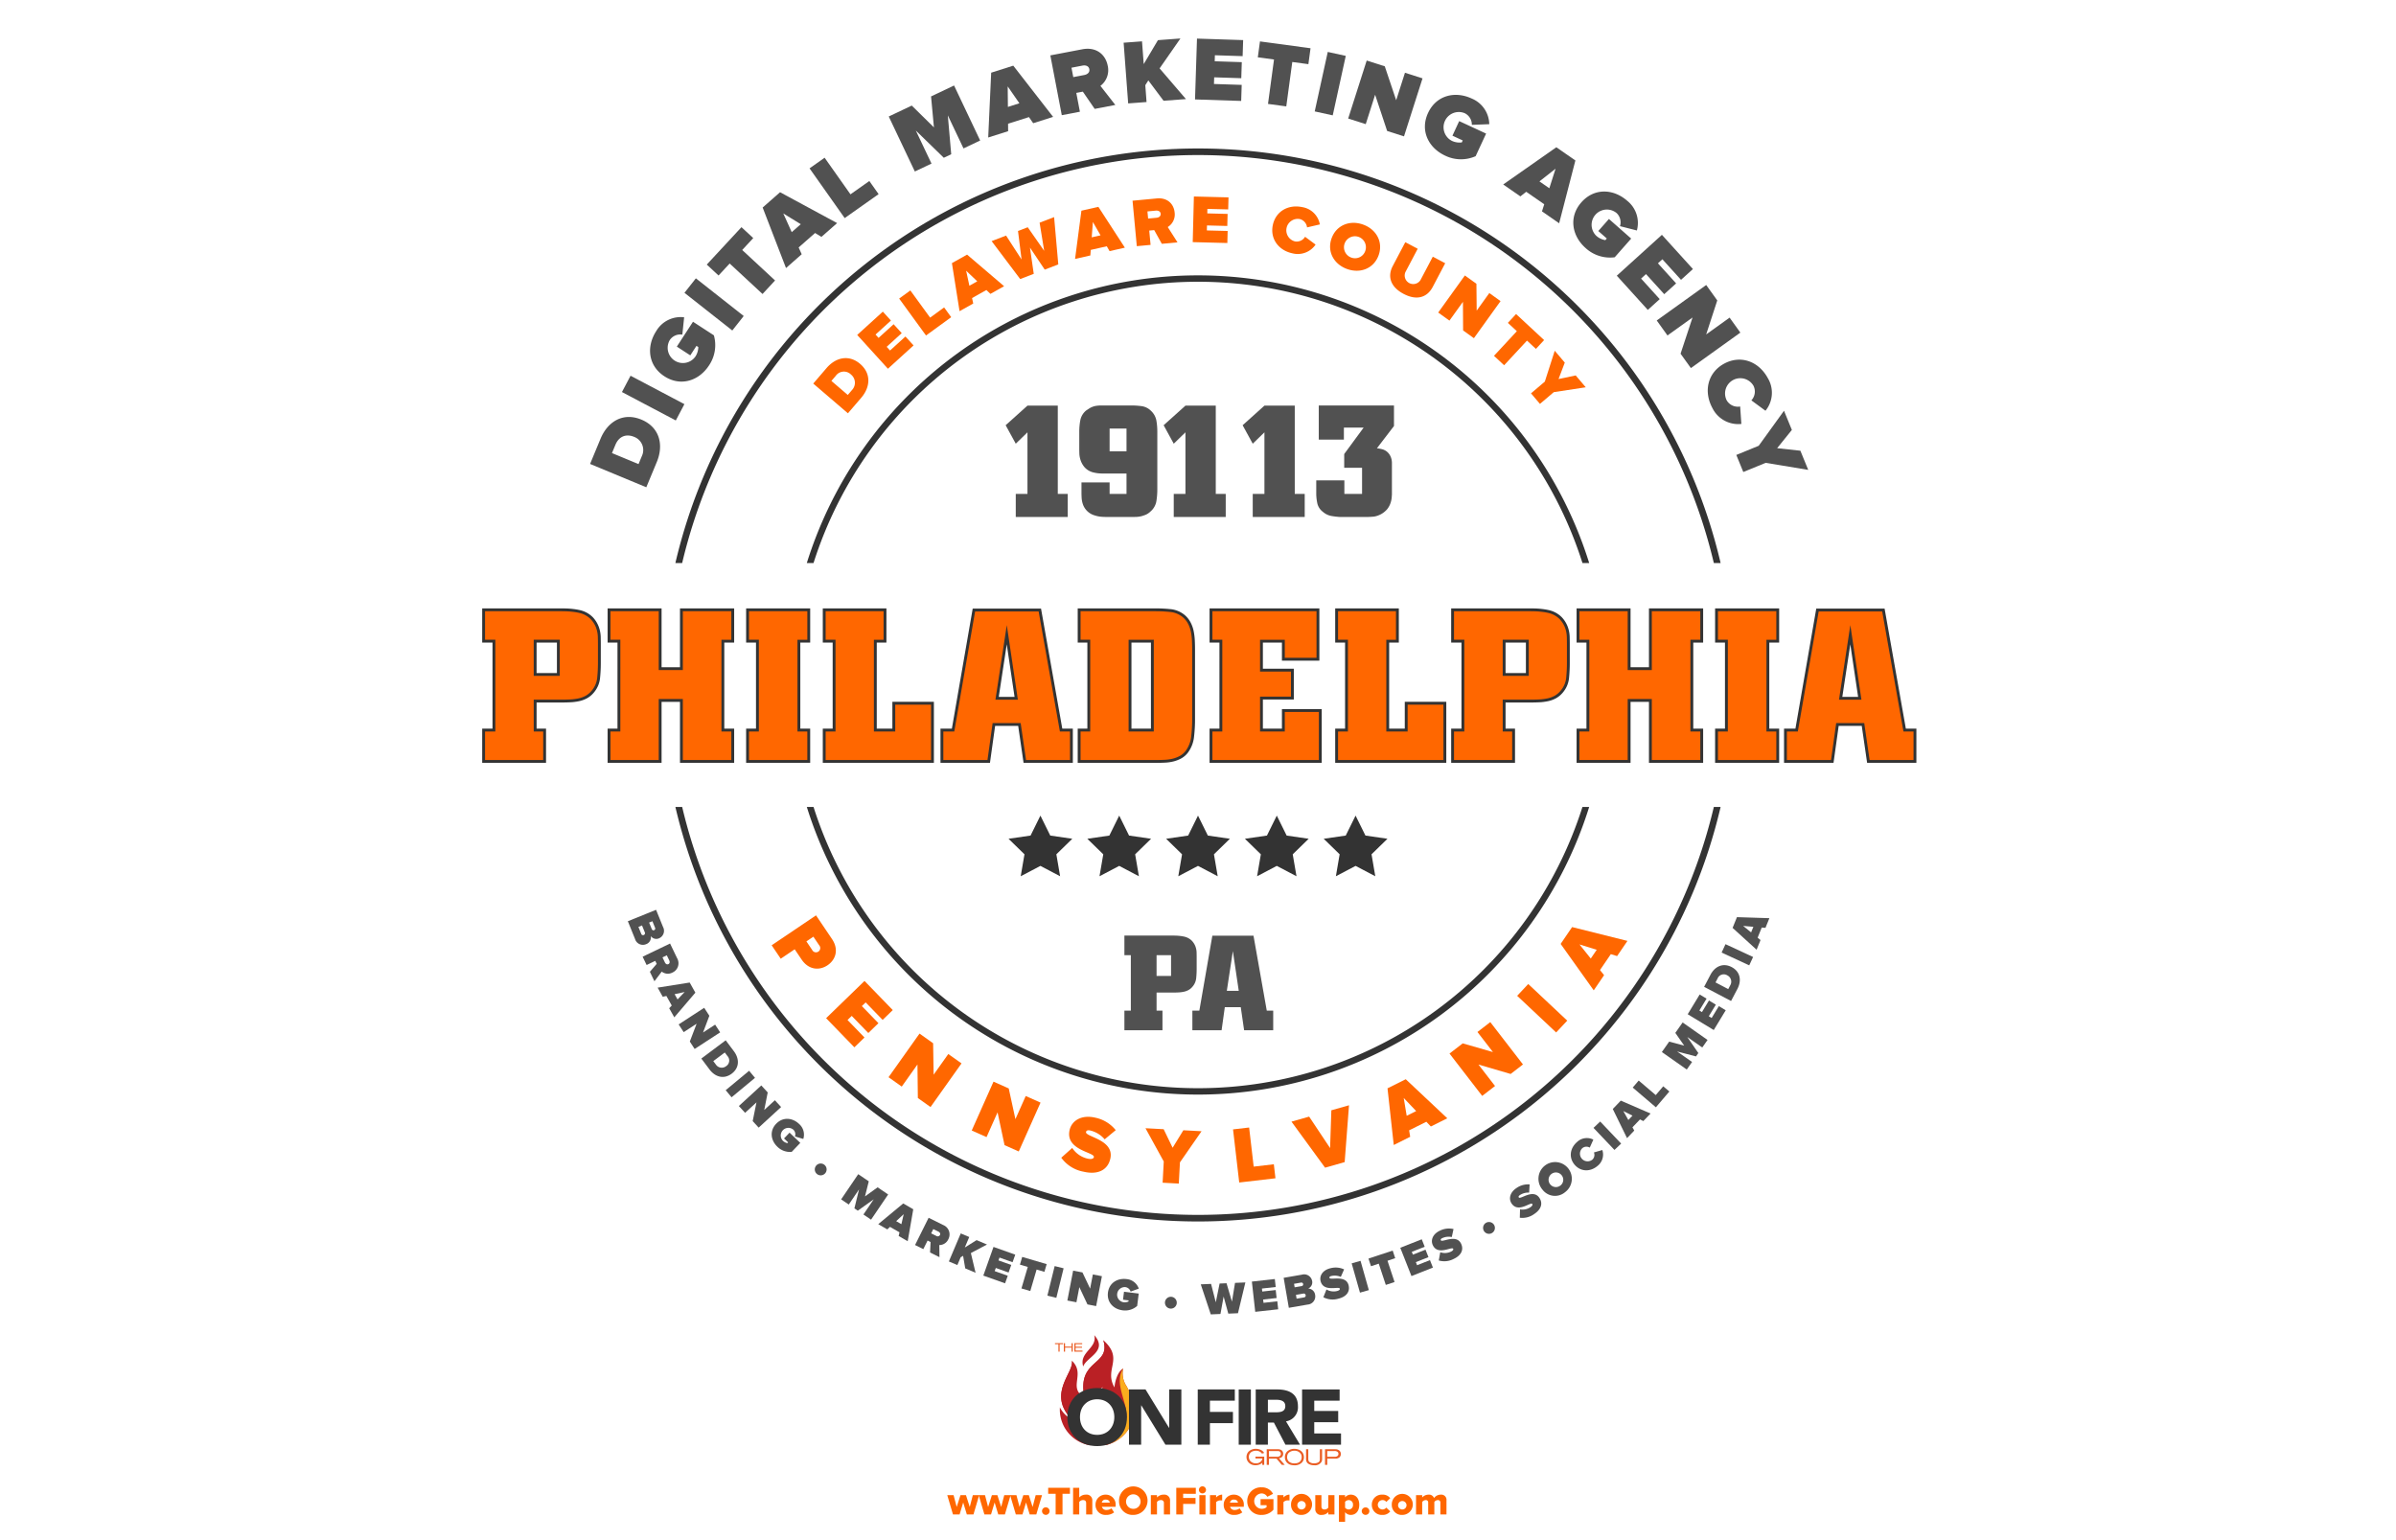 <svg id="abcc7e88-8c86-48c8-8a80-ece11161cb72" data-name="Layer 1" xmlns="http://www.w3.org/2000/svg" xmlns:xlink="http://www.w3.org/1999/xlink" viewBox="0 0 840 540">
  <defs>
    <style>
      .b68d55bb-2546-45d1-b089-a0b202546fe7, .f3391785-a213-4cdc-af94-d066fc5f3b56 {
        fill: #ff6700;
      }

      .f0045af3-190a-4618-8384-e0171eeeef59 {
        fill: #515151;
      }

      .f4348c98-3cae-4b8a-8465-a17c2b6c2fe3 {
        fill: #333;
      }

      .f3391785-a213-4cdc-af94-d066fc5f3b56 {
        stroke: #333;
        stroke-miterlimit: 10;
      }

      .a231d93d-802b-47bb-a284-8e740bd4e7b6 {
        fill: url(#bcd54792-f79d-4dac-a0d5-7df8c38c0710);
      }

      .a823e5a1-9ce5-4ea4-b8a6-2ebc6d1784c2 {
        fill: url(#b946c0de-52b6-416d-97dd-0da935e273d6);
      }

      .e485d17c-2853-466f-94c7-77d7ed620475 {
        fill: url(#f8986517-4164-4efb-844b-105bbffd7e93);
      }

      .f7f34d18-dc25-489c-8e81-3b268149432d {
        fill: url(#fbb29494-a8da-4616-95c0-c4ae229bd847);
      }

      .ab65146c-b082-4fdc-9f2a-2c2fccc3f238 {
        fill: #ea5d24;
      }
    </style>
    <linearGradient id="bcd54792-f79d-4dac-a0d5-7df8c38c0710" x1="87972.858" y1="99980.441" x2="87972.858" y2="100854.571" gradientTransform="translate(-2105.031 -2354.357) scale(0.028)" gradientUnits="userSpaceOnUse">
      <stop offset="0" stop-color="#fbad1e"/>
      <stop offset="0.471" stop-color="#d72426"/>
      <stop offset="1" stop-color="#ba2025"/>
    </linearGradient>
    <linearGradient id="b946c0de-52b6-416d-97dd-0da935e273d6" x1="87577.558" y1="100247.119" x2="87700.046" y2="100596.166" gradientTransform="translate(-2105.031 -2354.357) scale(0.028)" gradientUnits="userSpaceOnUse">
      <stop offset="0" stop-color="#fbad1e"/>
      <stop offset="0.631" stop-color="#d72426"/>
      <stop offset="1" stop-color="#ba2025"/>
    </linearGradient>
    <linearGradient id="f8986517-4164-4efb-844b-105bbffd7e93" x1="88003.282" y1="99917.409" x2="87899.984" y2="100396.33" xlink:href="#b946c0de-52b6-416d-97dd-0da935e273d6"/>
    <linearGradient id="fbb29494-a8da-4616-95c0-c4ae229bd847" x1="88425.324" y1="100516.479" x2="88054.267" y2="100689.057" xlink:href="#bcd54792-f79d-4dac-a0d5-7df8c38c0710"/>
  </defs>
  <g>
    <g>
      <path class="b68d55bb-2546-45d1-b089-a0b202546fe7" d="M338.959,530.987l-1.275-4.188-1.261,4.188h-2.325l-2.003-6.766h2.213l1.093,4.146,1.331-4.146h1.919l1.331,4.146,1.079-4.146h2.227l-2.003,6.766Z"/>
      <path class="b68d55bb-2546-45d1-b089-a0b202546fe7" d="M349.976,530.987l-1.275-4.188-1.261,4.188h-2.325l-2.003-6.766h2.213l1.093,4.146,1.331-4.146H349.668l1.331,4.146,1.079-4.146h2.227l-2.003,6.766Z"/>
      <path class="b68d55bb-2546-45d1-b089-a0b202546fe7" d="M360.994,530.987l-1.275-4.188-1.261,4.188h-2.325l-2.003-6.766h2.213l1.092,4.146,1.331-4.146H360.686l1.331,4.146,1.079-4.146h2.227l-2.003,6.766Z"/>
      <path class="b68d55bb-2546-45d1-b089-a0b202546fe7" d="M365.316,529.824a1.324,1.324,0,1,1,1.331,1.317A1.343,1.343,0,0,1,365.316,529.824Z"/>
      <path class="b68d55bb-2546-45d1-b089-a0b202546fe7" d="M370.092,530.987v-7.242h-2.62v-2.101h7.634v2.101H372.501v7.242Z"/>
      <path class="b68d55bb-2546-45d1-b089-a0b202546fe7" d="M380.789,530.987v-3.937c0-.826-.434-1.092-1.121-1.092a1.661,1.661,0,0,0-1.303.658v4.37H376.209v-9.343h2.157v3.403a3.06,3.06,0,0,1,2.339-.994,1.976,1.976,0,0,1,2.241,2.115v4.818Z"/>
      <path class="b68d55bb-2546-45d1-b089-a0b202546fe7" d="M384.076,527.598a3.48,3.48,0,0,1,3.586-3.544,3.443,3.443,0,0,1,3.46,3.768v.49h-4.818a1.588,1.588,0,0,0,1.695,1.107,2.816,2.816,0,0,0,1.653-.575l.938,1.415a4.412,4.412,0,0,1-2.83.896A3.452,3.452,0,0,1,384.076,527.598Zm3.586-1.808a1.26,1.26,0,0,0-1.387,1.051h2.788C389.007,526.365,388.657,525.79,387.662,525.79Z"/>
      <path class="b68d55bb-2546-45d1-b089-a0b202546fe7" d="M392.322,526.323a4.996,4.996,0,1,1,5,4.832A4.755,4.755,0,0,1,392.322,526.323Zm7.536,0a2.547,2.547,0,1,0-2.536,2.703A2.518,2.518,0,0,0,399.858,526.323Z"/>
      <path class="b68d55bb-2546-45d1-b089-a0b202546fe7" d="M408.046,530.987v-3.908a.977.977,0,0,0-1.106-1.12,1.668,1.668,0,0,0-1.317.658v4.37h-2.157v-6.766h2.157v.826a3.071,3.071,0,0,1,2.354-.994,1.991,1.991,0,0,1,2.227,2.143v4.791Z"/>
      <path class="b68d55bb-2546-45d1-b089-a0b202546fe7" d="M412.384,530.987v-9.343h6.85v2.101H414.793v1.457h4.343v2.102H414.793v3.684Z"/>
      <path class="b68d55bb-2546-45d1-b089-a0b202546fe7" d="M420.322,522.373a1.24,1.24,0,0,1,2.48,0,1.24,1.24,0,1,1-2.48,0Zm.154,8.614v-6.766h2.157v6.766Z"/>
      <path class="b68d55bb-2546-45d1-b089-a0b202546fe7" d="M424.199,530.987v-6.766h2.157v.826a2.964,2.964,0,0,1,2.115-1.008v2.072a1.813,1.813,0,0,0-.532-.056,2.2,2.2,0,0,0-1.583.616v4.314Z"/>
      <path class="b68d55bb-2546-45d1-b089-a0b202546fe7" d="M429.016,527.598a3.48,3.48,0,0,1,3.586-3.544,3.443,3.443,0,0,1,3.46,3.768v.49h-4.819a1.589,1.589,0,0,0,1.695,1.107,2.817,2.817,0,0,0,1.653-.575l.938,1.415a4.414,4.414,0,0,1-2.83.896A3.452,3.452,0,0,1,429.016,527.598Zm3.586-1.808a1.26,1.26,0,0,0-1.387,1.051H434.002C433.946,526.365,433.596,525.79,432.602,525.79Z"/>
      <path class="b68d55bb-2546-45d1-b089-a0b202546fe7" d="M437.262,526.323a4.768,4.768,0,0,1,5.057-4.833,4.358,4.358,0,0,1,3.992,2.27l-2.018,1.05a2.317,2.317,0,0,0-1.975-1.19,2.705,2.705,0,0,0,0,5.407,2.959,2.959,0,0,0,1.723-.561v-.729h-2.102v-2.115h4.511V529.334a5.372,5.372,0,0,1-4.132,1.821A4.767,4.767,0,0,1,437.262,526.323Z"/>
      <path class="b68d55bb-2546-45d1-b089-a0b202546fe7" d="M447.804,530.987v-6.766h2.157v.826a2.962,2.962,0,0,1,2.115-1.008v2.072a1.817,1.817,0,0,0-.532-.056,2.199,2.199,0,0,0-1.583.616v4.314Z"/>
      <path class="b68d55bb-2546-45d1-b089-a0b202546fe7" d="M452.619,527.598a3.686,3.686,0,1,1,3.67,3.558A3.477,3.477,0,0,1,452.619,527.598Zm5.155,0a1.481,1.481,0,1,0-1.485,1.652A1.492,1.492,0,0,0,457.774,527.598Z"/>
      <path class="b68d55bb-2546-45d1-b089-a0b202546fe7" d="M465.684,530.987v-.812a3.052,3.052,0,0,1-2.339.98,1.978,1.978,0,0,1-2.228-2.115v-4.818h2.157v3.922c0,.826.42,1.106,1.12,1.106a1.614,1.614,0,0,0,1.289-.658v-4.37h2.157v6.766Z"/>
      <path class="b68d55bb-2546-45d1-b089-a0b202546fe7" d="M471.562,530.188v3.376h-2.157v-9.343h2.157v.784a2.523,2.523,0,0,1,2.003-.952c1.695,0,2.97,1.261,2.97,3.544,0,2.297-1.274,3.558-2.97,3.558A2.513,2.513,0,0,1,471.562,530.188Zm2.773-2.591a1.494,1.494,0,0,0-1.484-1.639,1.722,1.722,0,0,0-1.289.616v2.059a1.77,1.77,0,0,0,1.289.616A1.499,1.499,0,0,0,474.336,527.598Z"/>
      <path class="b68d55bb-2546-45d1-b089-a0b202546fe7" d="M477.398,529.824a1.343,1.343,0,0,1,1.331-1.302,1.31,1.31,0,1,1,0,2.619A1.347,1.347,0,0,1,477.398,529.824Z"/>
      <path class="b68d55bb-2546-45d1-b089-a0b202546fe7" d="M480.94,527.598a3.474,3.474,0,0,1,3.685-3.544,3.225,3.225,0,0,1,2.773,1.246l-1.401,1.303a1.479,1.479,0,0,0-1.274-.644,1.646,1.646,0,1,0,1.274,2.633l1.401,1.317a3.26,3.26,0,0,1-2.773,1.246A3.484,3.484,0,0,1,480.94,527.598Z"/>
      <path class="b68d55bb-2546-45d1-b089-a0b202546fe7" d="M487.94,527.598a3.686,3.686,0,1,1,3.67,3.558A3.477,3.477,0,0,1,487.94,527.598Zm5.155,0a1.481,1.481,0,1,0-1.485,1.652A1.492,1.492,0,0,0,493.096,527.598Z"/>
      <path class="b68d55bb-2546-45d1-b089-a0b202546fe7" d="M504.97,530.987v-4.118a.814.814,0,0,0-.896-.91,1.563,1.563,0,0,0-1.219.658v4.37h-2.157v-4.118a.804.804,0,0,0-.883-.91,1.59,1.59,0,0,0-1.219.658v4.37h-2.157v-6.766h2.157v.826a3.005,3.005,0,0,1,2.228-.994,1.825,1.825,0,0,1,1.919,1.204,2.913,2.913,0,0,1,2.34-1.204,1.825,1.825,0,0,1,2.03,2.031v4.902Z"/>
    </g>
    <g>
      <path class="f0045af3-190a-4618-8384-e0171eeeef59" d="M370.844,142.222v30.961H374.334v8.086H356.112v-8.086h4.099V151.583l-4.099,3.988-3.545-6.48,7.644-6.868Z"/>
      <path class="f0045af3-190a-4618-8384-e0171eeeef59" d="M389.011,169.14v4.043h5.926v-7.145h-7.477q-.886,0-1.496-.027-.61-.028-1.08-.083c-.314-.036-.609-.083-.886-.138-.277-.056-.563-.12-.859-.194a6.01,6.01,0,0,1-2.908-1.772,7.383,7.383,0,0,1-1.385-2.437,8.373,8.373,0,0,1-.443-2.382q-.029-1.107-.028-1.606v-6.037a21.743,21.743,0,0,1,.36-3.988,5.917,5.917,0,0,1,1.966-3.379q.387-.276,1.247-.831a6.441,6.441,0,0,1,2.132-.831,11.198,11.198,0,0,1,1.135-.139q.47-.027,1.634-.028h9.804a25.999,25.999,0,0,1,3.683.25,5.716,5.716,0,0,1,3.185,1.634,6.127,6.127,0,0,1,1.883,3.378,21.944,21.944,0,0,1,.333,3.822v20.382a25.378,25.378,0,0,1-.333,4.126,6.082,6.082,0,0,1-2.049,3.572,5.528,5.528,0,0,1-1.855,1.218q-.914.333-1.357.443a9.376,9.376,0,0,1-1.883.249q-.942.029-1.883.028h-8.142q-.444,0-1.745-.055a10.243,10.243,0,0,1-2.686-.496,6.13,6.13,0,0,1-4.154-3.906,8.311,8.311,0,0,1-.443-2.228q-.056-1.072-.056-1.625v-3.822Zm0-18.887v7.976h5.926v-7.976Z"/>
      <path class="f0045af3-190a-4618-8384-e0171eeeef59" d="M426.23,142.222v30.961h3.49v8.086H411.498v-8.086h4.1V151.583l-4.1,3.988-3.544-6.48,7.644-6.868Z"/>
      <path class="f0045af3-190a-4618-8384-e0171eeeef59" d="M453.924,142.222v30.961h3.489v8.086H439.191v-8.086H443.29V151.583l-4.099,3.988-3.545-6.48,7.644-6.868Z"/>
      <path class="f0045af3-190a-4618-8384-e0171eeeef59" d="M488.707,142.167v7.2l-5.981,7.81a13.52,13.52,0,0,1,1.855.333,4.45,4.45,0,0,1,1.634.831,4.652,4.652,0,0,1,1.107,1.33,5.197,5.197,0,0,1,.526,1.384,6.059,6.059,0,0,1,.139,1.219v10.939a7.075,7.075,0,0,1-.056.858,6.962,6.962,0,0,1-.139,1.191,8.395,8.395,0,0,1-.471,1.578,7.067,7.067,0,0,1-.997,1.689,7.745,7.745,0,0,1-4.652,2.603q-1.441.139-3.157.139H469.875a26.413,26.413,0,0,1-3.239-.385,6.254,6.254,0,0,1-2.853-1.43,5.175,5.175,0,0,1-1.911-2.805,16.946,16.946,0,0,1-.415-3.356v-4.873h9.858v4.763h6.203v-9.161h-6.259v-4.83l6.812-9.272h-6.923v4.209h-8.807V142.167Z"/>
    </g>
    <path class="f4348c98-3cae-4b8a-8465-a17c2b6c2fe3" d="M420,425.963a185.865,185.865,0,0,1-180.844-143.035h-2.374a188.154,188.154,0,0,0,366.437,0h-2.374A185.865,185.865,0,0,1,420,425.963Z"/>
    <path class="f4348c98-3cae-4b8a-8465-a17c2b6c2fe3" d="M420,54.367a185.865,185.865,0,0,1,180.844,143.035h2.374a188.154,188.154,0,0,0-366.437,0h2.374A185.865,185.865,0,0,1,420,54.367Z"/>
    <path class="f4348c98-3cae-4b8a-8465-a17c2b6c2fe3" d="M420,98.787a141.434,141.434,0,0,1,134.787,98.614H557.141a143.67,143.67,0,0,0-274.282,0h2.354A141.434,141.434,0,0,1,420,98.787Z"/>
    <path class="f4348c98-3cae-4b8a-8465-a17c2b6c2fe3" d="M420,381.542a141.434,141.434,0,0,1-134.787-98.614h-2.355a143.67,143.67,0,0,0,274.282,0h-2.355A141.434,141.434,0,0,1,420,381.542Z"/>
    <g>
      <path class="b68d55bb-2546-45d1-b089-a0b202546fe7" d="M270.535,331.432l15.551-10.493,5.601,8.301c2.454,3.637,1.351,7.231-1.563,9.198-2.891,1.95-6.638,1.628-9.092-2.009l-2.423-3.591-4.896,3.304Zm16.363,2.226a1.498,1.498,0,0,0,.276-2.256l-2.014-2.984-2.448,1.652,2.014,2.984A1.493,1.493,0,0,0,286.898,333.657Z"/>
      <path class="b68d55bb-2546-45d1-b089-a0b202546fe7" d="M289.622,356.993l13.465-13.058,9.906,10.215-3.553,3.445-5.951-6.137-1.333,1.292,5.814,5.996-3.553,3.445-5.814-5.996-1.474,1.43,5.952,6.137-3.553,3.445Z"/>
      <path class="b68d55bb-2546-45d1-b089-a0b202546fe7" d="M321.784,384.985l-.139-11.757-5.503,7.752-4.633-3.289,10.86-15.297,4.77,3.387.176,11.024,5.145-7.247,4.633,3.289L326.233,388.145Z"/>
      <path class="b68d55bb-2546-45d1-b089-a0b202546fe7" d="M352.179,401.505,349.73,390.01l-3.868,8.68-5.188-2.312,7.633-17.129,5.341,2.38,2.342,10.771,3.616-8.115,5.188,2.312-7.633,17.129Z"/>
      <path class="b68d55bb-2546-45d1-b089-a0b202546fe7" d="M372.067,405.917l3.84-3.431a8.743,8.743,0,0,0,5.332,3.739c1.04.244,2.09.202,2.257-.509.412-1.752-10.189-2.368-8.496-9.567.728-3.094,3.996-5.444,9.006-4.267a12.375,12.375,0,0,1,7.148,4.368l-3.877,3.219a9.482,9.482,0,0,0-4.94-3.068c-1.095-.258-1.48.027-1.589.493-.406,1.725,10.098,2.635,8.501,9.424-.947,4.024-4.478,5.648-9.378,4.496A12.357,12.357,0,0,1,372.067,405.917Z"/>
      <path class="b68d55bb-2546-45d1-b089-a0b202546fe7" d="M407.597,414.681l.4-7.44-6.412-11.664,6.373.343,3.142,6.505,3.765-6.133,6.374.343-7.571,10.912-.4,7.439Z"/>
      <path class="b68d55bb-2546-45d1-b089-a0b202546fe7" d="M434.452,414.607l-2.168-18.625,5.641-.656,1.597,13.711,7.064-.823.571,4.915Z"/>
      <path class="b68d55bb-2546-45d1-b089-a0b202546fe7" d="M464.551,409.41,452.77,393.267l6.191-1.761,7.347,11.033.44-13.248,6.192-1.762L471.418,407.456Z"/>
      <path class="b68d55bb-2546-45d1-b089-a0b202546fe7" d="M501.636,394.968l-1.583-1.661-6.039,3.014.376,2.265-5.763,2.875-2.187-19.872,6.392-3.189,14.565,13.693Zm-9.513-9.992,1.039,6.238,3.321-1.657Z"/>
      <path class="b68d55bb-2546-45d1-b089-a0b202546fe7" d="M529.609,376.548,518.325,373.25l5.808,7.524-4.497,3.471-11.46-14.85,4.631-3.573,10.594,3.049-5.429-7.035,4.497-3.471,11.46,14.85Z"/>
      <path class="b68d55bb-2546-45d1-b089-a0b202546fe7" d="M545.56,361.996l-13.669-12.845,3.89-4.139,13.669,12.844Z"/>
      <path class="b68d55bb-2546-45d1-b089-a0b202546fe7" d="M566.928,335.22l-2.192-.678-3.802,5.578,1.433,1.793-3.627,5.321-11.604-16.281,4.023-5.902,19.396,4.848Zm-13.18-4.081,3.951,4.938,2.091-3.067Z"/>
    </g>
    <g>
      <path class="b68d55bb-2546-45d1-b089-a0b202546fe7" d="M297.266,144.908l-12.152-10.422,4.656-5.429c3.281-3.826,7.905-4.793,11.786-1.465,3.88,3.328,3.647,8.061.382,11.869Zm1.087-13.581a3.499,3.499,0,0,0-5.36.462l-1.516,1.767,5.739,4.922,1.5-1.749A3.699,3.699,0,0,0,298.353,131.327Z"/>
      <path class="b68d55bb-2546-45d1-b089-a0b202546fe7" d="M311.29,129.283,300.522,117.436l8.987-8.169,2.841,3.126-5.399,4.908,1.065,1.172,5.275-4.795,2.841,3.126-5.275,4.795,1.179,1.296,5.399-4.908,2.841,3.126Z"/>
      <path class="b68d55bb-2546-45d1-b089-a0b202546fe7" d="M324.647,117.63l-9.415-12.946,3.921-2.851,6.93,9.53,4.91-3.571,2.484,3.416Z"/>
      <path class="b68d55bb-2546-45d1-b089-a0b202546fe7" d="M347.229,103.038l-1.418-1.351-5.024,2.816.413,1.915-4.794,2.688L333.729,92.254l5.317-2.98L352.023,100.351Zm-8.518-8.128,1.141,5.275,2.763-1.549Z"/>
      <path class="b68d55bb-2546-45d1-b089-a0b202546fe7" d="M366.269,94.534l-5.18-7.727,1.327,9.208L357.667,97.838,347.648,84.541l5.062-1.945,5.438,8.399-1.249-10.008,3.405-1.308,5.773,8.27-1.607-9.871,5.084-1.954,1.462,16.584Z"/>
      <path class="b68d55bb-2546-45d1-b089-a0b202546fe7" d="M389.001,88.048l-.975-1.699-5.617,1.271-.149,1.953-5.36,1.212,2.227-16.915,5.945-1.345,9.29,14.31ZM383.147,77.833l-.406,5.382,3.089-.699Z"/>
      <path class="b68d55bb-2546-45d1-b089-a0b202546fe7" d="M407.318,85.487l-2.669-4.812-1.745.164.471,5.018-4.827.453-1.496-15.938,8.506-.799c3.728-.35,5.968,1.947,6.249,4.934a5.16,5.16,0,0,1-2.414,5.096l3.42,5.368Zm-.411-10.544c-.081-.86-.881-1.171-1.694-1.094l-2.939.276.236,2.509,2.939-.276C406.261,76.282,406.99,75.828,406.907,74.943Z"/>
      <path class="b68d55bb-2546-45d1-b089-a0b202546fe7" d="M418.151,84.894l.407-15.999,12.137.309-.107,4.222-7.292-.186-.04,1.583,7.124.181-.107,4.222-7.124-.181-.045,1.751,7.292.186-.107,4.222Z"/>
      <path class="b68d55bb-2546-45d1-b089-a0b202546fe7" d="M446.233,78.901c1.025-4.837,5.427-7.316,10.335-6.276a7.468,7.468,0,0,1,6.15,6.063l-4.489,1.037a3.396,3.396,0,0,0-2.547-2.92,4.011,4.011,0,0,0-1.661,7.844,3.395,3.395,0,0,0,3.512-1.636l3.688,2.744a7.557,7.557,0,0,1-8.086,3.072C448.228,87.789,445.214,83.715,446.233,78.901Z"/>
      <path class="b68d55bb-2546-45d1-b089-a0b202546fe7" d="M466.83,83.572c1.661-4.633,6.389-6.508,11.044-4.839,4.655,1.669,7.114,6.121,5.453,10.753-1.661,4.633-6.389,6.508-11.044,4.839C467.628,92.657,465.17,88.205,466.83,83.572Zm11.864,4.254a3.845,3.845,0,1,0-4.969,2.478A3.79,3.79,0,0,0,478.694,87.826Z"/>
      <path class="b68d55bb-2546-45d1-b089-a0b202546fe7" d="M488.274,93.274l4.396-8.348,4.354,2.293L492.707,95.418a2.998,2.998,0,0,0,5.288,2.785l4.317-8.199,4.354,2.293-4.385,8.326c-1.856,3.526-5.419,4.933-10.197,2.416C487.306,100.523,486.429,96.779,488.274,93.274Z"/>
      <path class="b68d55bb-2546-45d1-b089-a0b202546fe7" d="M512.942,115.857l-.059-10.032-4.734,6.586-3.937-2.83L513.557,96.585l4.053,2.914.094,9.407,4.427-6.158,3.937,2.83-9.344,12.997Z"/>
      <path class="b68d55bb-2546-45d1-b089-a0b202546fe7" d="M523.767,124.764l8.017-8.638-3.149-2.922,2.874-3.097,9.834,9.127-2.873,3.096-3.132-2.906-8.017,8.639Z"/>
      <path class="b68d55bb-2546-45d1-b089-a0b202546fe7" d="M536.745,137.915l4.849-4.117,3.472-10.818,3.525,4.153-2.19,5.764,6.012-1.263,3.526,4.153-11.207,1.707-4.849,4.116Z"/>
    </g>
    <g>
      <path class="f0045af3-190a-4618-8384-e0171eeeef59" d="M226.585,170.848l-19.714-8.183,3.656-8.808c2.576-6.207,8.037-9.346,14.332-6.732,6.295,2.613,7.958,8.708,5.394,14.885Zm-4.241-17.664c-2.66-1.104-5.278-.389-6.604,2.803l-1.19,2.867,9.311,3.864,1.178-2.837A4.932,4.932,0,0,0,222.345,153.185Z"/>
      <path class="f0045af3-190a-4618-8384-e0171eeeef59" d="M236.925,147.421l-18.879-9.964,3.018-5.718,18.879,9.964Z"/>
      <path class="f0045af3-190a-4618-8384-e0171eeeef59" d="M232.925,131.933c-5.741-3.732-6.377-10.443-2.854-15.862a9.946,9.946,0,0,1,9.778-4.825l-.631,6.078a4.455,4.455,0,0,0-4.372,1.852,5.346,5.346,0,0,0,8.959,5.825,6.303,6.303,0,0,0,1.009-3.313l-.644-.419-2.163,3.327-4.721-3.07,5.668-8.718,7.323,4.762a12.671,12.671,0,0,1-1.698,10.536C245.058,133.523,238.639,135.647,232.925,131.933Z"/>
      <path class="f0045af3-190a-4618-8384-e0171eeeef59" d="M256.732,115.876,239.96,102.666l4-5.08,16.773,13.21Z"/>
      <path class="f0045af3-190a-4618-8384-e0171eeeef59" d="M267.332,103.078,255.809,92.394l-3.895,4.201-4.13-3.83L259.947,79.647l4.13,3.83-3.873,4.177L271.727,98.337Z"/>
      <path class="f0045af3-190a-4618-8384-e0171eeeef59" d="M287.98,83.058l-2.225-1.366-5.764,5.072,1.072,2.381-5.5,4.839-8.188-21.218,6.101-5.368L293.48,78.218Zm-13.37-8.221,2.958,6.559,3.17-2.79Z"/>
      <path class="f0045af3-190a-4618-8384-e0171eeeef59" d="M296.133,76.465,283.818,59.031l5.28-3.729,9.065,12.833,6.613-4.671,3.25,4.6Z"/>
      <path class="f0045af3-190a-4618-8384-e0171eeeef59" d="M337.79,52.039l-5.501-11.595L333.481,54.083l-2.602,1.234-9.81-9.551,5.501,11.595-5.841,2.771-9.15-19.287,8.067-3.827,7.773,7.648-1.007-10.858,8.068-3.827,9.149,19.287Z"/>
      <path class="f0045af3-190a-4618-8384-e0171eeeef59" d="M362.221,43.202l-1.488-2.146-7.321,2.325.024,2.612-6.985,2.219,1.041-22.729,7.748-2.461,13.966,17.961ZM353.284,30.291l.07,7.197L357.38,36.21Z"/>
      <path class="f0045af3-190a-4618-8384-e0171eeeef59" d="M383.782,38.18l-4.154-6.048-2.295.439,1.263,6.601-6.35,1.214-4.01-20.966,11.19-2.14c4.903-.938,8.169,1.826,8.92,5.755a6.88,6.88,0,0,1-2.558,7.071l5.223,6.691ZM381.897,24.236c-.217-1.131-1.318-1.442-2.388-1.238l-3.866.74.631,3.3,3.867-.739C381.209,26.095,382.12,25.399,381.897,24.236Z"/>
      <path class="f0045af3-190a-4618-8384-e0171eeeef59" d="M407.929,35.33,402.584,28.189,401.522,29.872l.44,5.903-6.445.481L393.929,14.974l6.445-.48.596,7.977,4.988-8.393,7.881-.588L406.537,23.98l9.241,10.764Z"/>
      <path class="f0045af3-190a-4618-8384-e0171eeeef59" d="M418.955,34.865l.691-21.333,16.184.525-.183,5.629-9.723-.315-.068,2.111,9.498.308-.183,5.629-9.498-.308-.076,2.334,9.723.315-.183,5.629Z"/>
      <path class="f0045af3-190a-4618-8384-e0171eeeef59" d="M444.543,36.436l2.105-15.568-5.676-.768.755-5.581L459.452,16.916l-.755,5.581-5.644-.763-2.105,15.569Z"/>
      <path class="f0045af3-190a-4618-8384-e0171eeeef59" d="M460.922,39.063l4.569-20.854,6.315,1.384-4.569,20.854Z"/>
      <path class="f0045af3-190a-4618-8384-e0171eeeef59" d="M486.309,45.921l-4.21-12.7-3.29,10.305-6.158-1.966,6.493-20.335,6.341,2.025,3.997,11.893,3.076-9.634,6.158,1.967-6.493,20.334Z"/>
      <path class="f0045af3-190a-4618-8384-e0171eeeef59" d="M500.647,39.621c2.881-6.214,9.435-7.797,15.3-5.079a9.949,9.949,0,0,1,6.167,8.996l-6.107.238a4.458,4.458,0,0,0-2.455-4.065,5.347,5.347,0,0,0-4.495,9.699,6.303,6.303,0,0,0,3.424.528l.323-.697-3.601-1.669,2.368-5.11,9.438,4.374L517.335,54.762a12.673,12.673,0,0,1-10.674-.185C500.796,51.859,497.781,45.806,500.647,39.621Z"/>
      <path class="f0045af3-190a-4618-8384-e0171eeeef59" d="M540.592,74.108l.791-2.489-6.31-4.376-2.053,1.613L526.999,64.681l18.63-13.05,6.678,4.631L546.612,78.283Zm4.766-14.957-5.655,4.449,3.471,2.407Z"/>
      <path class="f0045af3-190a-4618-8384-e0171eeeef59" d="M554.403,70.943c4.529-5.136,11.262-4.789,16.11-.514a9.948,9.948,0,0,1,3.351,10.377l-5.922-1.51a4.459,4.459,0,0,0-1.195-4.595,5.347,5.347,0,0,0-7.069,8.017,6.302,6.302,0,0,0,3.131,1.481l.509-.576-2.977-2.625,3.725-4.224,7.801,6.878-5.777,6.553a12.671,12.671,0,0,1-10.178-3.215C551.062,82.716,549.896,76.056,554.403,70.943Z"/>
      <path class="f0045af3-190a-4618-8384-e0171eeeef59" d="M566.824,96.664l15.816-14.33L593.512,94.332l-4.174,3.781-6.531-7.208-1.564,1.418,6.381,7.042-4.174,3.781L577.068,96.104l-1.73,1.568,6.531,7.208-4.174,3.781Z"/>
      <path class="f0045af3-190a-4618-8384-e0171eeeef59" d="M589.18,124.013l4.201-12.699-8.788,6.302-3.767-5.252L598.169,99.927l3.878,5.408-3.89,11.925,8.216-5.893,3.767,5.252-17.343,12.437Z"/>
      <path class="f0045af3-190a-4618-8384-e0171eeeef59" d="M604.423,127.523c5.783-3.162,12.111-.86,15.319,5.008a9.955,9.955,0,0,1-.795,11.485L614.002,140.375a4.528,4.528,0,0,0,.743-5.111,5.346,5.346,0,0,0-9.378,5.127,4.526,4.526,0,0,0,4.704,2.133l.425,6.113a10.075,10.075,0,0,1-10.126-5.514C597.162,137.255,598.667,130.67,604.423,127.523Z"/>
      <path class="f0045af3-190a-4618-8384-e0171eeeef59" d="M608.724,159.512l7.849-3.214,8.873-12.281,2.754,6.723L623.04,157.142l8.144.884,2.754,6.723-14.915-2.469-7.849,3.215Z"/>
    </g>
    <g>
      <path class="f3391785-a213-4cdc-af94-d066fc5f3b56" d="M196.051,213.811h.866c.527,0,1.141.013,1.845.038q1.054.039,2.259.188a22.088,22.088,0,0,1,2.184.376,8.709,8.709,0,0,1,4.216,2.296,9.456,9.456,0,0,1,2.033,3.238,10.537,10.537,0,0,1,.64,3.275q.037,1.581.038,2.334v6.927a51.901,51.901,0,0,1-.264,5.232,8.665,8.665,0,0,1-1.995,4.706,7.901,7.901,0,0,1-2.296,1.957,9.714,9.714,0,0,1-2.673.979,18.493,18.493,0,0,1-2.898.376q-1.468.076-2.899.075h-9.487v10.165h3.313V266.967H169.549V255.975h3.614V224.803h-3.614V213.811Zm-8.433,22.663H195.75V224.803h-8.131Z"/>
      <path class="f3391785-a213-4cdc-af94-d066fc5f3b56" d="M231.438,213.811v20.63h7.454V213.811h17.995v10.993h-3.463v31.171h3.463V266.967H238.892V245.584H231.438V266.967H213.519V255.975h3.463V224.803h-3.463V213.811Z"/>
      <path class="f3391785-a213-4cdc-af94-d066fc5f3b56" d="M283.539,213.811v10.993H280.075v31.171h3.463V266.967h-21.458V255.975H265.544V224.803h-3.463V213.811Z"/>
      <path class="f3391785-a213-4cdc-af94-d066fc5f3b56" d="M310.266,213.811v10.993h-3.388v31.171h6.475V246.562h13.553v20.404H288.958V255.975h3.463V224.803H288.958V213.811Z"/>
      <path class="f3391785-a213-4cdc-af94-d066fc5f3b56" d="M364.55,213.886l7.454,42.088h3.614V266.967H359.279L357.397,254.017H348.438l-1.807,12.95H330.217V255.975h3.915l7.303-42.088Zm-14.983,30.945h6.701l-3.312-22.287Z"/>
      <path class="f3391785-a213-4cdc-af94-d066fc5f3b56" d="M405.282,213.811q2.408,0,5.044.264a8.709,8.709,0,0,1,4.743,1.995,8.257,8.257,0,0,1,1.92,2.447,11.056,11.056,0,0,1,1.017,2.936,21.861,21.861,0,0,1,.376,3.125q.074,1.581.075,3.087v24.846a51.241,51.241,0,0,1-.339,5.723,10.778,10.778,0,0,1-1.995,5.27,7.066,7.066,0,0,1-2.221,1.958,10.917,10.917,0,0,1-2.598,1.017,14.711,14.711,0,0,1-2.823.414q-1.468.076-2.899.075H378.328V255.975h3.388V224.803h-3.388V213.811Zm-9.11,10.993v31.171H404.002V224.803Z"/>
      <path class="f3391785-a213-4cdc-af94-d066fc5f3b56" d="M462.051,213.811v17.317h-12.123v-6.325h-7.68v10.165h10.843v9.788H442.248v11.219h7.68v-6.852h12.951V266.967H424.555V255.975h3.464V224.803h-3.464V213.811Z"/>
      <path class="f3391785-a213-4cdc-af94-d066fc5f3b56" d="M489.906,213.811v10.993h-3.388v31.171h6.476V246.562H506.546v20.404H468.599V255.975h3.464V224.803h-3.464V213.811Z"/>
      <path class="f3391785-a213-4cdc-af94-d066fc5f3b56" d="M535.759,213.811h.866q.79,0,1.845.038,1.053.039,2.259.188a22.065,22.065,0,0,1,2.183.376,8.71,8.71,0,0,1,4.217,2.296,9.458,9.458,0,0,1,2.033,3.238,10.55,10.55,0,0,1,.64,3.275q.037,1.581.038,2.334v6.927a52.045,52.045,0,0,1-.264,5.232,8.676,8.676,0,0,1-1.995,4.706,7.909,7.909,0,0,1-2.297,1.957,9.714,9.714,0,0,1-2.673.979,18.493,18.493,0,0,1-2.898.376q-1.469.076-2.899.075h-9.486v10.165h3.312V266.967H509.256V255.975h3.614V224.803h-3.614V213.811Zm-8.433,22.663H535.458V224.803h-8.132Z"/>
      <path class="f3391785-a213-4cdc-af94-d066fc5f3b56" d="M571.146,213.811v20.63h7.454V213.811h17.994v10.993h-3.463v31.171h3.463V266.967H578.6V245.584h-7.454V266.967H553.226V255.975h3.464V224.803h-3.464V213.811Z"/>
      <path class="f3391785-a213-4cdc-af94-d066fc5f3b56" d="M623.246,213.811v10.993H619.783v31.171h3.463V266.967h-21.458V255.975H605.252V224.803h-3.464V213.811Z"/>
      <path class="f3391785-a213-4cdc-af94-d066fc5f3b56" d="M660.288,213.886l7.454,42.088h3.614V266.967H655.018l-1.882-12.95h-8.96l-1.807,12.95H625.955V255.975h3.915l7.304-42.088Zm-14.983,30.945h6.701l-3.312-22.287Z"/>
    </g>
    <g>
      <path class="f0045af3-190a-4618-8384-e0171eeeef59" d="M220.114,323.002l9.893-4.01,2.435,6.007a2.845,2.845,0,0,1-1.331,3.959,2.354,2.354,0,0,1-2.955-.771,2.517,2.517,0,0,1-1.654,2.863,2.86,2.86,0,0,1-3.869-1.833Zm5.585,4.833a.691.691,0,0,0,.355-.955l-.974-2.403-1.261.512.974,2.402A.67.67,0,0,0,225.7,327.835Zm3.645-1.701a.616.616,0,0,0,.323-.822l-.938-2.313-1.157.469.938,2.313A.632.632,0,0,0,229.344,326.134Z"/>
      <path class="f0045af3-190a-4618-8384-e0171eeeef59" d="M227.837,340.728l2.391-2.781-.505-1.053-3.028,1.455-1.399-2.913,9.618-4.62,2.466,5.133a3.55,3.55,0,0,1-1.639,5.048,3.441,3.441,0,0,1-3.744-.331l-2.565,3.379Zm6.497-2.694c.519-.25.528-.822.292-1.312l-.852-1.773-1.514.728.852,1.773C233.348,337.938,233.8,338.289,234.334,338.033Z"/>
      <path class="f0045af3-190a-4618-8384-e0171eeeef59" d="M234.605,353.501l.901-.945-1.878-3.351-1.277.275-1.793-3.197,11.238-1.787,1.988,3.547-7.387,8.655Zm5.421-5.682-3.519.762,1.033,1.843Z"/>
      <path class="f0045af3-190a-4618-8384-e0171eeeef59" d="M241.837,365.187l2.386-6.25-4.533,2.95-1.763-2.709,8.946-5.822,1.815,2.79-2.213,5.87,4.238-2.759,1.763,2.71-8.946,5.821Z"/>
      <path class="f0045af3-190a-4618-8384-e0171eeeef59" d="M245.879,371.151,254.418,364.75l2.86,3.814c2.016,2.688,1.977,5.838-.75,7.882-2.727,2.044-5.773,1.208-7.779-1.467Zm8.682,2.671a2.334,2.334,0,0,0,.474-3.556l-.931-1.242-4.033,3.023.922,1.229A2.466,2.466,0,0,0,254.561,373.822Z"/>
      <path class="f0045af3-190a-4618-8384-e0171eeeef59" d="M254.415,382.241l8.213-6.809,2.062,2.487-8.213,6.809Z"/>
      <path class="f0045af3-190a-4618-8384-e0171eeeef59" d="M263.881,393.075l1.326-6.558-3.987,3.656-2.186-2.383,7.868-7.216,2.25,2.453-1.217,6.155,3.727-3.419,2.186,2.383L265.98,395.363Z"/>
      <path class="f0045af3-190a-4618-8384-e0171eeeef59" d="M272.102,394.022c2.364-2.476,5.72-2.168,8.056.063a4.972,4.972,0,0,1,1.467,5.25l-2.927-.872a2.229,2.229,0,0,0-.506-2.319,2.672,2.672,0,0,0-3.69,3.863,3.15,3.15,0,0,0,1.535.802l.265-.277-1.435-1.37L276.811,397.127l3.759,3.59-3.016,3.158a6.334,6.334,0,0,1-5.019-1.809C270.199,399.835,269.749,396.485,272.102,394.022Z"/>
      <path class="f0045af3-190a-4618-8384-e0171eeeef59" d="M286.412,411.623a2.072,2.072,0,1,1,2.916-.287A2.072,2.072,0,0,1,286.412,411.623Z"/>
      <path class="f0045af3-190a-4618-8384-e0171eeeef59" d="M302.704,425.823l3.604-5.312L300.73,424.484l-1.192-.81,1.63-6.65-3.604,5.312-2.675-1.815,5.995-8.834,3.695,2.507-1.327,5.29,4.426-3.187,3.695,2.508-5.995,8.834Z"/>
      <path class="f0045af3-190a-4618-8384-e0171eeeef59" d="M315.055,433.358l.293-1.272-3.321-1.926-.958.887-3.169-1.838,8.758-7.257,3.516,2.039-1.949,11.205Zm1.771-7.646L314.187,428.158l1.827,1.059Z"/>
      <path class="f0045af3-190a-4618-8384-e0171eeeef59" d="M326.066,439.144l.178-3.664-1.046-.521-1.497,3.009-2.894-1.439,4.753-9.557,5.101,2.537A3.55,3.55,0,0,1,332.468,434.5a3.442,3.442,0,0,1-3.159,2.039l.052,4.243Zm3.472-6.119c.256-.516-.088-.973-.575-1.215l-1.762-.877-.749,1.505,1.762.876A.913.913,0,0,0,329.538,433.024Z"/>
      <path class="f0045af3-190a-4618-8384-e0171eeeef59" d="M338.394,444.716l-.744-4.4-.857.507-1.155,2.727-2.978-1.261,4.163-9.831,2.978,1.26-1.56,3.686,4.14-2.593,3.641,1.541-5.649,2.997,1.648,6.903Z"/>
      <path class="f0045af3-190a-4618-8384-e0171eeeef59" d="M344.735,447.248l3.572-10.056,7.628,2.71-.942,2.653-4.583-1.628-.354.995,4.478,1.591-.943,2.653-4.478-1.591-.391,1.101,4.583,1.628-.943,2.653Z"/>
      <path class="f0045af3-190a-4618-8384-e0171eeeef59" d="M358.102,451.748l2.218-7.537-2.748-.809.795-2.701,8.581,2.524-.795,2.702-2.732-.805-2.217,7.537Z"/>
      <path class="f0045af3-190a-4618-8384-e0171eeeef59" d="M367.194,454.274l2.555-10.361,3.138.774-2.555,10.36Z"/>
      <path class="f0045af3-190a-4618-8384-e0171eeeef59" d="M381.242,457.348l-2.84-6.06-1.026,5.312-3.175-.613,2.025-10.483,3.269.632,2.687,5.671.96-4.967,3.174.614-2.025,10.482Z"/>
      <path class="f0045af3-190a-4618-8384-e0171eeeef59" d="M388.428,453.215c.424-3.396,3.303-5.147,6.508-4.746a4.97,4.97,0,0,1,4.305,3.342l-2.871,1.044A2.228,2.228,0,0,0,394.583,451.293a2.672,2.672,0,0,0-.663,5.301,3.146,3.146,0,0,0,1.71-.271l.047-.381-1.968-.246.349-2.793,5.158.646-.542,4.332a6.334,6.334,0,0,1-5.108,1.537C390.362,459.018,388.005,456.596,388.428,453.215Z"/>
      <path class="f0045af3-190a-4618-8384-e0171eeeef59" d="M410.384,458.819a2.073,2.073,0,1,1,2.172-1.97A2.073,2.073,0,0,1,410.384,458.819Z"/>
      <path class="f0045af3-190a-4618-8384-e0171eeeef59" d="M430.623,460.584l-1.635-5.985-1.115,6.104-3.391.146-3.511-10.535,3.613-.155,1.655,6.466,1.335-6.594,2.431-.104,1.896,6.455,1.079-6.583,3.63-.155-2.596,10.797Z"/>
      <path class="f0045af3-190a-4618-8384-e0171eeeef59" d="M440.068,459.948l-1.181-10.604,8.046-.896.312,2.799-4.834.538.117,1.049,4.722-.525.312,2.799-4.722.525.129,1.161,4.834-.539.311,2.799Z"/>
      <path class="f0045af3-190a-4618-8384-e0171eeeef59" d="M451.844,458.539l-1.812-10.514,6.384-1.1a2.843,2.843,0,0,1,3.583,2.142,2.352,2.352,0,0,1-1.381,2.721,2.517,2.517,0,0,1,2.444,2.225,2.859,2.859,0,0,1-2.613,3.388Zm5.021-8.348a.615.615,0,0,0-.733-.49l-2.459.424.212,1.229,2.459-.424A.631.631,0,0,0,456.864,450.191Zm.887,3.921a.69.69,0,0,0-.857-.55l-2.554.439.231,1.34,2.554-.439A.67.67,0,0,0,457.751,454.112Z"/>
      <path class="f0045af3-190a-4618-8384-e0171eeeef59" d="M463.952,454.837l1.087-2.722a4.969,4.969,0,0,0,3.664.553c.593-.139,1.116-.427,1.021-.832-.234-.997-5.792,1.378-6.755-2.719-.414-1.761.655-3.788,3.506-4.458a7.043,7.043,0,0,1,4.75.413l-1.159,2.623a5.391,5.391,0,0,0-3.295-.311c-.624.146-.747.39-.686.654.231.981,5.813-1.219,6.722,2.646.538,2.29-.849,4.013-3.638,4.669A7.035,7.035,0,0,1,463.952,454.837Z"/>
      <path class="f0045af3-190a-4618-8384-e0171eeeef59" d="M476.784,453.222,473.874,442.952l3.109-.882,2.911,10.27Z"/>
      <path class="f0045af3-190a-4618-8384-e0171eeeef59" d="M485.841,450.513l-2.473-7.454-2.718.901-.886-2.673,8.486-2.814.887,2.672-2.703.896,2.473,7.455Z"/>
      <path class="f0045af3-190a-4618-8384-e0171eeeef59" d="M494.833,447.411l-3.919-9.923,7.528-2.973,1.034,2.618-4.523,1.786.388.981,4.419-1.744,1.034,2.618-4.419,1.745.429,1.086,4.522-1.786,1.034,2.618Z"/>
      <path class="f0045af3-190a-4618-8384-e0171eeeef59" d="M504.411,441.945l.521-2.882a4.97,4.97,0,0,0,3.699-.191c.552-.254,1.008-.641.834-1.019-.429-.93-5.397,2.507-7.159-1.313-.757-1.642-.115-3.841,2.543-5.066a7.038,7.038,0,0,1,4.734-.545l-.611,2.801a5.397,5.397,0,0,0-3.289.354c-.581.268-.653.53-.54.777.422.915,5.45-2.354,7.111,1.248.984,2.136-.029,4.101-2.63,5.3A7.029,7.029,0,0,1,504.411,441.945Z"/>
      <path class="f0045af3-190a-4618-8384-e0171eeeef59" d="M523.02,432.346a2.072,2.072,0,1,1,.812-2.816A2.074,2.074,0,0,1,523.02,432.346Z"/>
      <path class="f0045af3-190a-4618-8384-e0171eeeef59" d="M532.818,426.958l.079-2.929a4.976,4.976,0,0,0,3.629-.748c.508-.335.899-.786.671-1.134-.564-.854-4.958,3.295-7.277-.217-.997-1.509-.694-3.78,1.749-5.394a7.04,7.04,0,0,1,4.599-1.255l-.181,2.862a5.391,5.391,0,0,0-3.199.848c-.534.353-.566.623-.416.85.556.842,5.032-3.151,7.22.159,1.297,1.963.591,4.06-1.799,5.638A7.031,7.031,0,0,1,532.818,426.958Z"/>
      <path class="f0045af3-190a-4618-8384-e0171eeeef59" d="M540.745,417.078a5.851,5.851,0,1,1,7.988.887A5.503,5.503,0,0,1,540.745,417.078Zm6.705-5.062a2.563,2.563,0,1,0-.433,3.676A2.527,2.527,0,0,0,547.45,412.016Z"/>
      <path class="f0045af3-190a-4618-8384-e0171eeeef59" d="M552.065,408.405c-2.153-2.496-1.691-5.831.841-8.016a4.976,4.976,0,0,1,5.698-.816l-1.262,2.8a2.263,2.263,0,0,0-2.576.173,2.674,2.674,0,0,0,3.491,4.047,2.263,2.263,0,0,0,.549-2.523l2.944-.85a5.037,5.037,0,0,1-1.633,5.529C557.586,410.934,554.208,410.889,552.065,408.405Z"/>
      <path class="f0045af3-190a-4618-8384-e0171eeeef59" d="M566.007,403.188l-7.348-7.735,2.342-2.226,7.349,7.735Z"/>
      <path class="f0045af3-190a-4618-8384-e0171eeeef59" d="M576.127,393.07l-1.167-.584-2.651,2.775.637,1.14L570.415,399.05,565.418,388.836l2.807-2.938,10.432,4.523Zm-7.016-3.516,1.758,3.139,1.458-1.527Z"/>
      <path class="f0045af3-190a-4618-8384-e0171eeeef59" d="M580.527,388.24l-8.122-6.921,2.096-2.46,5.979,5.095,2.625-3.081,2.143,1.826Z"/>
      <path class="f0045af3-190a-4618-8384-e0171eeeef59" d="M596.785,367.271l-5.25-3.689,3.879,5.641-.828,1.178-6.621-1.738,5.25,3.689-1.858,2.645-8.732-6.137,2.567-3.653,5.266,1.413-3.113-4.477,2.567-3.652,8.732,6.137Z"/>
      <path class="f0045af3-190a-4618-8384-e0171eeeef59" d="M600.814,361.146l-9.129-5.536,4.2-6.926,2.408,1.461-2.523,4.161.903.547,2.466-4.064,2.409,1.461-2.466,4.064.999.606,2.523-4.161,2.409,1.461Z"/>
      <path class="f0045af3-190a-4618-8384-e0171eeeef59" d="M606.882,350.968l-9.445-4.967,2.22-4.22c1.563-2.974,4.424-4.289,7.44-2.703,3.016,1.586,3.567,4.696,2.012,7.656Zm-1.312-8.986a2.333,2.333,0,0,0-3.415,1.097l-.722,1.373,4.46,2.346.715-1.359A2.465,2.465,0,0,0,605.57,341.981Z"/>
      <path class="f0045af3-190a-4618-8384-e0171eeeef59" d="M613.252,338.467l-9.679-4.488,1.359-2.932,9.679,4.488Z"/>
      <path class="f0045af3-190a-4618-8384-e0171eeeef59" d="M618.942,325.324l-1.301-.112-1.443,3.56,1.013.824-1.377,3.396L607.421,325.334l1.526-3.768,11.372.361Zm-7.821-.684,2.792,2.271.793-1.958Z"/>
    </g>
    <g>
      <path class="f0045af3-190a-4618-8384-e0171eeeef59" d="M410.741,328.032h.541q.494,0,1.152.023.658.023,1.41.117a13.629,13.629,0,0,1,1.363.235,5.428,5.428,0,0,1,2.632,1.434,5.919,5.919,0,0,1,1.27,2.021,6.61,6.61,0,0,1,.399,2.045c.015.657.023,1.144.023,1.457v4.323a32.415,32.415,0,0,1-.165,3.267,5.408,5.408,0,0,1-1.245,2.938,4.947,4.947,0,0,1-1.434,1.223,6.096,6.096,0,0,1-1.669.61,11.589,11.589,0,0,1-1.809.235q-.917.047-1.81.047h-5.922v6.345h2.068v6.862H394.197v-6.862h2.256v-19.458h-2.256v-6.861Zm-5.264,14.146h5.076v-7.285h-5.076Z"/>
      <path class="f0045af3-190a-4618-8384-e0171eeeef59" d="M439.458,328.079l4.653,26.272h2.256v6.862H436.168l-1.175-8.084h-5.593l-1.128,8.084H418.026v-6.862h2.444l4.559-26.272Zm-9.353,19.316h4.183L432.221,333.483Z"/>
    </g>
    <g>
      <polygon class="f4348c98-3cae-4b8a-8465-a17c2b6c2fe3" points="364.753 285.966 368.207 292.964 375.93 294.086 370.341 299.534 371.661 307.226 364.753 303.594 357.845 307.226 359.164 299.534 353.576 294.086 361.299 292.964 364.753 285.966"/>
      <polygon class="f4348c98-3cae-4b8a-8465-a17c2b6c2fe3" points="392.376 285.966 395.83 292.964 403.553 294.086 397.965 299.534 399.284 307.226 392.376 303.594 385.468 307.226 386.788 299.534 381.199 294.086 388.922 292.964 392.376 285.966"/>
      <polygon class="f4348c98-3cae-4b8a-8465-a17c2b6c2fe3" points="420 285.966 423.454 292.964 431.177 294.086 425.588 299.534 426.908 307.226 420 303.594 413.092 307.226 414.411 299.534 408.823 294.086 416.546 292.964 420 285.966"/>
      <polygon class="f4348c98-3cae-4b8a-8465-a17c2b6c2fe3" points="447.623 285.966 451.077 292.964 458.801 294.086 453.212 299.534 454.531 307.226 447.623 303.594 440.716 307.226 442.035 299.534 436.446 294.086 444.17 292.964 447.623 285.966"/>
      <polygon class="f4348c98-3cae-4b8a-8465-a17c2b6c2fe3" points="475.247 285.966 478.701 292.964 486.424 294.086 480.836 299.534 482.155 307.226 475.247 303.594 468.339 307.226 469.658 299.534 464.07 294.086 471.793 292.964 475.247 285.966"/>
    </g>
    <g>
      <g>
        <path class="a231d93d-802b-47bb-a284-8e740bd4e7b6" d="M378.998,493.257c-4.364,3.747-.683,10.511,3.262,13.528a12.732,12.732,0,0,1-10.701-12.389c0-.32.008-.64.016-.955a10.036,10.036,0,0,0,4.228,4.268c-8.986-9.068,1.003-16.657-.04-20.633,4.98,4.678-1.542,9.549,4.401,12.795-2.675-13.613,9.447-10.842,6.633-19.98,7.412,6.633.149,10.007,3.913,16.558.189-2.115,1.043-5.444,3.059-6.657a7.981,7.981,0,0,0,1.139,6.169c1.566,2.801,2.734,5.236,2.734,8.436A12.714,12.714,0,0,1,387.272,506.724c5.012-2.902,6.724-9.183,3.745-13.467-1.952-2.809-6.06-3.542-4.393-6.953m-2.987-18.169c1.163,4.588-5.438,5.961-3.881,10.992C380.839,475.845,388.576,473.714,383.637,468.135Z"/>
        <path class="a823e5a1-9ce5-4ea4-b8a6-2ebc6d1784c2" d="M375.803,497.708c-8.986-9.068,1.003-16.657-.04-20.633,4.497,8.335-8.836,11.925,1.92,21.17Z"/>
        <path class="e485d17c-2853-466f-94c7-77d7ed620475" d="M380.167,489.867c-2.678-13.611,9.445-10.839,6.631-19.977,2.633,4.244,1.304,7.207-.757,9.938-3.273,4.329-5.353,4.177-4.214,10.391C381.548,489.461,380.775,490.182,380.167,489.867Z"/>
        <path class="f7f34d18-dc25-489c-8e81-3b268149432d" d="M397.639,494.396a12.714,12.714,0,0,1-10.37,12.328c7.303-4.03,8.298-8.97,7.303-13.451-1.035-4.62-3.422-9.253-.805-13.48a7.981,7.981,0,0,0,1.139,6.169C396.471,488.76,397.639,491.195,397.639,494.396Z"/>
      </g>
      <g>
        <path class="f4348c98-3cae-4b8a-8465-a17c2b6c2fe3" d="M384.642,486.672c6.047,0,10.453,3.969,10.453,10.178,0,6.212-4.406,10.178-10.453,10.178s-10.453-3.969-10.453-10.178C374.189,490.638,378.596,486.672,384.642,486.672Zm0,16.417c3.638,0,6.02-2.627,6.02-6.239s-2.382-6.239-6.02-6.239-6.02,2.627-6.02,6.239S381.001,503.088,384.642,503.088Z"/>
        <path class="f4348c98-3cae-4b8a-8465-a17c2b6c2fe3" d="M395.804,487.162h5.801l8.236,13.461h.056V487.162h4.268v19.372h-5.582l-8.455-13.789h-.056v13.789h-4.268Z"/>
        <path class="f4348c98-3cae-4b8a-8465-a17c2b6c2fe3" d="M419.908,487.162h12.997v3.939H424.178v3.939H432.249v3.939H424.178v7.551H419.911V487.162Z"/>
        <path class="f4348c98-3cae-4b8a-8465-a17c2b6c2fe3" d="M434.271,487.162h4.268v19.372h-4.268Z"/>
        <path class="f4348c98-3cae-4b8a-8465-a17c2b6c2fe3" d="M440.235,487.162H447.732c3.969,0,7.305,1.368,7.305,5.884a4.987,4.987,0,0,1-4.188,5.308l4.924,8.18h-5.116l-4.049-7.743h-2.107v7.743h-4.268Zm4.27,8.018h2.518c1.56,0,3.585-.056,3.585-2.16,0-1.942-1.752-2.243-3.31-2.243h-2.79v4.404Z"/>
        <path class="f4348c98-3cae-4b8a-8465-a17c2b6c2fe3" d="M456.488,487.162h13.16v3.939H460.756v3.611h8.399v3.939h-8.399V502.592h9.386v3.939H456.488Z"/>
      </g>
      <g>
        <path class="ab65146c-b082-4fdc-9f2a-2c2fccc3f238" d="M442.534,513.61v-.755a2.754,2.754,0,0,1-.365.32,3.651,3.651,0,0,1-2.03.56,3.096,3.096,0,0,1-2.603-1.222,2.777,2.777,0,0,1-.536-1.664,2.822,2.822,0,0,1,.451-1.531,2.408,2.408,0,0,1,.357-.427,3.546,3.546,0,0,1,2.472-.902,3.993,3.993,0,0,1,1.835.427,2.41,2.41,0,0,1,.739.552,1.71,1.71,0,0,1,.325.467l-.763.232a1.954,1.954,0,0,0-.296-.365,2.63,2.63,0,0,0-1.787-.645,3.356,3.356,0,0,0-1.048.171,2.038,2.038,0,0,0-1.454,1.99,2.323,2.323,0,0,0,.499,1.43,2.626,2.626,0,0,0,1.982.832,2.385,2.385,0,0,0,2.03-1.003,1.694,1.694,0,0,0,.219-.707h-2.416v-.653h3.07v2.891h-.68Z"/>
        <path class="ab65146c-b082-4fdc-9f2a-2c2fccc3f238" d="M449.383,513.61l-1.856-2.2h-2.651v2.2h-.784v-5.489h3.739a2.931,2.931,0,0,1,.87.085,1.49,1.49,0,0,1,1.158,1.523,1.446,1.446,0,0,1-.886,1.408,2.508,2.508,0,0,1-.597.147l2.03,2.323H449.383Zm-.475-4.385c-.232-.411-.597-.451-1.027-.451h-3.017v1.99h2.713a1.505,1.505,0,0,0,1.267-.405.898.898,0,0,0,.203-.597A1.053,1.053,0,0,0,448.908,509.225Z"/>
        <path class="ab65146c-b082-4fdc-9f2a-2c2fccc3f238" d="M456.419,512.81a3.545,3.545,0,0,1-2.595.95,5.485,5.485,0,0,1-.84-.069,2.944,2.944,0,0,1-2.123-1.283,2.827,2.827,0,0,1-.397-1.478,2.794,2.794,0,0,1,.552-1.75,2.237,2.237,0,0,1,.397-.397,3.582,3.582,0,0,1,2.363-.792,4.269,4.269,0,0,1,1.702.349,3.027,3.027,0,0,1,1.174.963,2.943,2.943,0,0,1,.483,1.64A2.688,2.688,0,0,1,456.419,512.81Zm-.272-2.899a2.6,2.6,0,0,0-2.464-1.251,2.881,2.881,0,0,0-1.859.699,1.913,1.913,0,0,0-.459.739,2.535,2.535,0,0,0-.125.8,2.237,2.237,0,0,0,.397,1.299,1.873,1.873,0,0,0,.435.411,2.94,2.94,0,0,0,1.766.475,3.574,3.574,0,0,0,.926-.109,1.993,1.993,0,0,0,1.515-1.494,2.84,2.84,0,0,0,.069-.613A2.229,2.229,0,0,0,456.147,509.911Z"/>
        <path class="ab65146c-b082-4fdc-9f2a-2c2fccc3f238" d="M463.354,512.453a2.653,2.653,0,0,1-2.643,1.291,3.657,3.657,0,0,1-2.046-.536,1.726,1.726,0,0,1-.552-.605,2.474,2.474,0,0,1-.232-1.251v-3.225h.784v3.257a2.752,2.752,0,0,0,.032.512,1.04,1.04,0,0,0,.528.808,2.7,2.7,0,0,0,1.494.365,3.006,3.006,0,0,0,1.555-.389,1.068,1.068,0,0,0,.325-.397,1.722,1.722,0,0,0,.125-.8v-3.358h.784v3.305A2.46,2.46,0,0,1,463.354,512.453Z"/>
        <path class="ab65146c-b082-4fdc-9f2a-2c2fccc3f238" d="M469.51,511.039a2.331,2.331,0,0,1-1.555.373h-2.635v2.2h-.792v-5.489h3.358c.139,0,.28.008.419.016a1.916,1.916,0,0,1,1.499.723,1.668,1.668,0,0,1,.28.942A1.522,1.522,0,0,1,469.51,511.039Zm-.467-1.875a1.536,1.536,0,0,0-1.283-.389h-2.448v1.982h2.534a1.414,1.414,0,0,0,1.19-.381,1.022,1.022,0,0,0,.008-1.211Z"/>
      </g>
      <g>
        <path class="ab65146c-b082-4fdc-9f2a-2c2fccc3f238" d="M371.49,471.292V473.909h-.421v-2.617h-1.211v-.355h2.849v.355Z"/>
        <path class="ab65146c-b082-4fdc-9f2a-2c2fccc3f238" d="M375.67,473.912V472.506h-2.278v1.406h-.429V470.94h.424v1.211h2.278V470.94h.429v2.971Z"/>
        <path class="ab65146c-b082-4fdc-9f2a-2c2fccc3f238" d="M376.659,473.912V470.94h2.739v.365h-2.318v.883h2.259v.355h-2.259v1h2.427v.365h-2.849Z"/>
      </g>
    </g>
  </g>
</svg>

